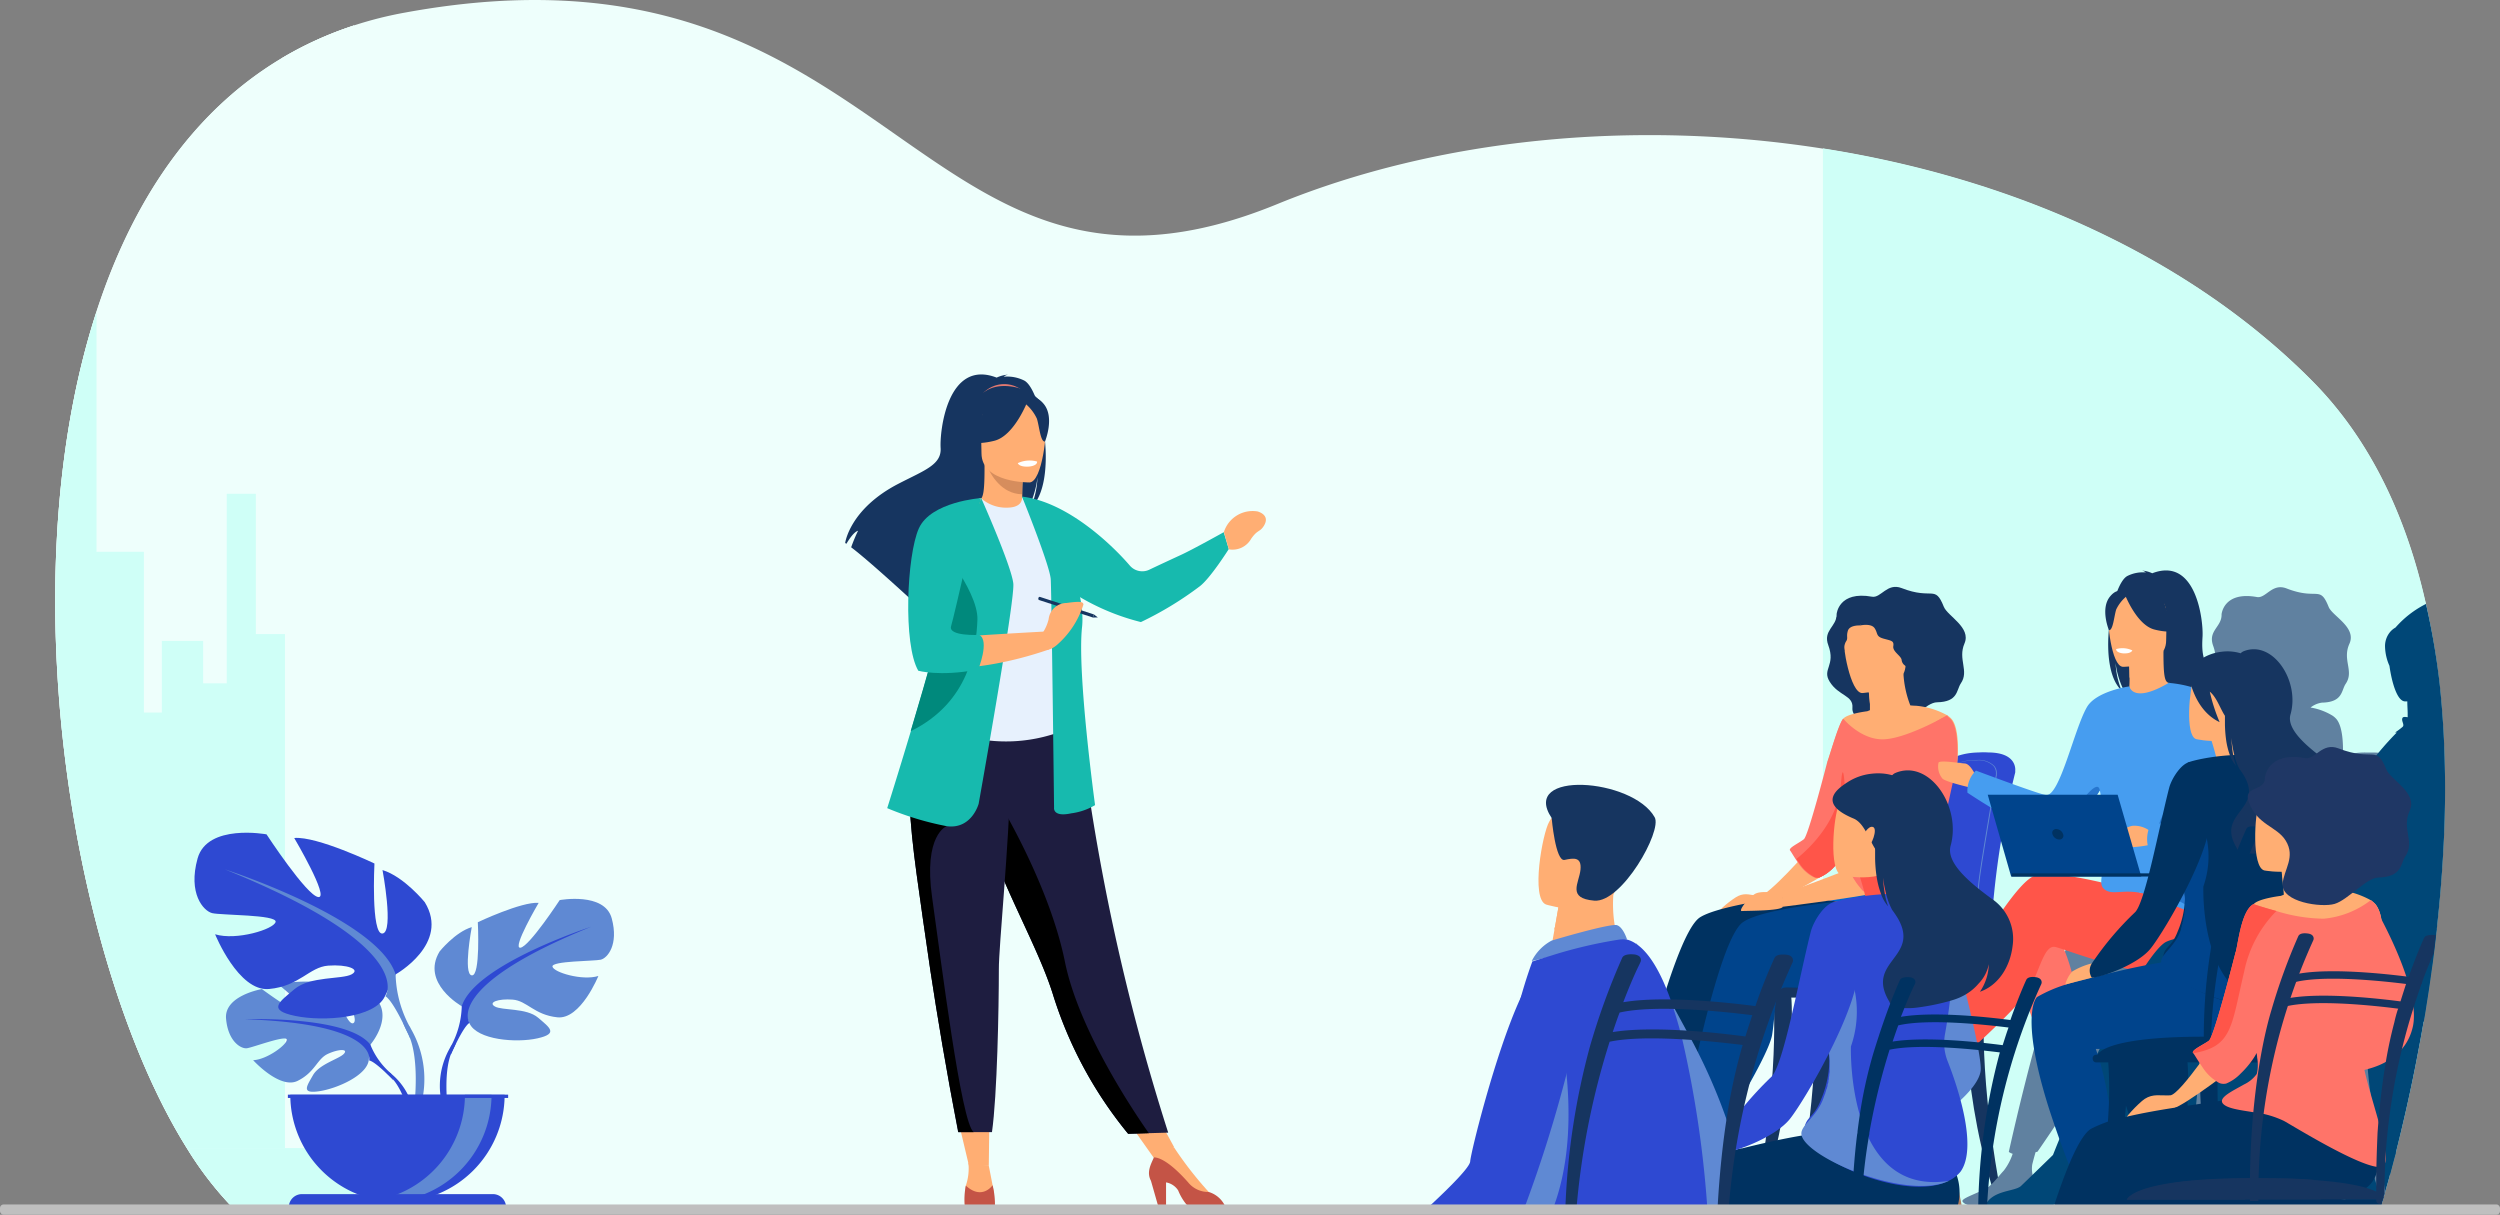 <svg xmlns="http://www.w3.org/2000/svg" width="362.74" height="176.26" viewBox="0 0 362.74 176.26"><rect x="0" y="0" width="362.74" height="176.26" fill="#808080" stroke="none"/><defs><style>.cls-1{fill:#eefffc;}.cls-2{fill:#cffff7;}.cls-3{fill:#004777;}.cls-4{fill:#2e49d2;}.cls-5{fill:#5f89d3;}.cls-6{fill:#6aa9e4;}.cls-7{fill:#163560;}.cls-8{fill:#ad7a5d;}.cls-9{fill:#ffae73;}.cls-10{fill:#ff7469;}.cls-11{fill:#003261;}.cls-12{fill:#00448c;}.cls-13{fill:#ff5549;}.cls-14{fill:#06c;}.cls-15{fill:#6081a0;}.cls-16{fill:#469df0;}.cls-17{fill:#fff;}.cls-18{fill:#2776ce;}.cls-19{fill:#1f3765;}.cls-20{fill:#e37970;}.cls-21{fill:#d68d5d;}.cls-22{fill:#1e1d40;}.cls-23{fill:#e7f1fd;}.cls-24{fill:#17baae;}.cls-25{fill:#c45446;}.cls-26{fill:#00897c;}.cls-27{fill:#bfbfbf;}</style></defs><g id="Capa_2" data-name="Capa 2"><g id="Capa_1-2" data-name="Capa 1"><path class="cls-1" d="M27.1,166.58a51,51,0,0,0,6.49,8.47,1.49,1.49,0,0,0,.14.12l0,0H345.4s.05-.13.13-.4a.21.21,0,0,1,0-.1c0-.17.1-.37.17-.62s.08-.26.13-.39v0a4.31,4.31,0,0,1,.14-.5v0a237.11,237.11,0,0,0,7.13-34.88c.05-.35.1-.71.13-1.06,0-.05,0-.08,0-.14h0c.07-.51.12-1,.17-1.52,3.06-26.62,1.86-60.39-18-80.36-18.18-18.26-44-29.41-71-33.65-27.2-4.26-55.7-1.5-79.07,8.06C132.67,51.2,130.15-11.25,58.8,1.82a55.74,55.74,0,0,0-7.41,1.86A53.06,53.06,0,0,0,40.86,8.46C-5.21,35.94,4,129.61,27.1,166.58Z"/><path class="cls-2" d="M264.5,21.53V175.2h80.9s.12-.35.32-1c.1-.33.22-.75.37-1.26l.1-.37c.15-.54.32-1.12.5-1.8a1.5,1.5,0,0,0,.07-.27c.25-.9.52-2,.83-3.09,1-4,2.25-9.25,3.39-15.42.24-1.21.46-2.48.68-3.75.13-.76.27-1.53.38-2.31.29-1.76.56-3.6.81-5.46.17-1.11.3-2.24.44-3.39.1-.77.18-1.56.27-2.35.18-1.66.35-3.35.5-5.06.19-2.17.34-4.38.46-6.61a158.1,158.1,0,0,0,0-17.14c-.14-2.29-.32-4.58-.57-6.85A106,106,0,0,0,352,87.63a3,3,0,0,0-.09-.41c-2.76-12.12-7.87-23.37-16.46-32C317.3,36.92,291.53,25.77,264.5,21.53Z"/><path class="cls-3" d="M305.66,134.72V175.2H345.4s.12-.35.32-1c.1-.33.22-.75.37-1.26l.1-.37c.15-.54.32-1.12.5-1.8a1.5,1.5,0,0,0,.07-.27c.25-.9.52-2,.83-3.09,1-4,2.25-9.25,3.39-15.42.24-1.21.46-2.48.68-3.75.13-.76.27-1.53.38-2.31.29-1.76.56-3.6.81-5.46.17-1.11.3-2.24.44-3.39.1-.77.18-1.56.27-2.35Z"/><path class="cls-4" d="M279.25,134.78a114.59,114.59,0,0,1,1.37-14.33c1-5.6,1.86-8.82,1.87-8.85.13-.49,2-2.49,6.15-2.42s3.76,2.67,3.76,2.67h0a1.29,1.29,0,0,1,0,.23,123.92,123.92,0,0,0-3.69,31.36c0,.25,0,.68,0,1,0,0-9.62.24-9.62,0C278.74,142.86,278.9,138.6,279.25,134.78Z"/><path class="cls-4" d="M278,143.35c0,.25.13.45.29.45h0c.16,0,.28-.2.29-.45h8.24c0,.25.13.45.29.45h0c.16,0,.29-.21.29-.46a120.8,120.8,0,0,1,.68-13.89,108.54,108.54,0,0,1,3.15-17.37.75.75,0,0,0,0-.23s.4-2.61-3.75-2.67-6,1.93-6.15,2.42c0,0-.51,1.85-1.18,5.12-.22,1.09-.45,2.34-.7,3.73a116.53,116.53,0,0,0-1.37,14.33C277.83,138.6,277.7,141.82,278,143.35Z"/><path class="cls-4" d="M278,143.35c0,.25.13.45.29.45h0c.16,0,.28-.2.29-.45h8.24c0,.25.13.45.29.45h0c.16,0,.29-.21.29-.46a120.8,120.8,0,0,1,.68-13.89c-1.36-6.57-6.63-11.6-7.9-12.73-.22,1.09-.45,2.34-.7,3.73a116.53,116.53,0,0,0-1.37,14.33C277.83,138.6,277.7,141.82,278,143.35Z"/><path class="cls-5" d="M286.35,143.26s0,0-.05,0h0v0c0-.33-.69-.39-1.79-.39h-1.8a22.27,22.27,0,0,1-3.8-.27c-.89-.15-.29-6.87.34-13.16.1-1.07.19-1.92.23-2.41.4-5.32,2.77-14.85,2.8-14.92.1-.4,1.52-1.89,4.61-1.84a3.2,3.2,0,0,1,2.46.85,1.62,1.62,0,0,1,.38,1.19,1,1,0,0,1,0,.18s-2.15,12.34-2.5,15.28c-.58,4.94-.81,15.33-.81,15.48v.07Zm-4-31.19c0,.09-2.39,9.56-2.8,14.9,0,.5-.12,1.35-.23,2.42-.42,4.19-1.29,12.91-.42,13.06a22.22,22.22,0,0,0,3.79.27h1.8c1,0,1.58.05,1.8.28,0-1.51.26-10.64.81-15.28.36-3,2.49-15.26,2.5-15.29a.88.88,0,0,0,0-.17,1.55,1.55,0,0,0-.36-1.12,3.09,3.09,0,0,0-2.39-.81h-.14C283.81,110.3,282.46,111.7,282.37,112.07Z"/><path class="cls-6" d="M288.07,143.8H255.74s.76-3,19.48-2.56C288.46,141.56,288.07,143.8,288.07,143.8Z"/><path class="cls-7" d="M290.7,175.18c-3.75-18.72-2.79-30.2-2.78-30.34,0-.29-.53-.55-.82-.56s-1.59-.09-1.74.16-.95,14.47,4.64,30.74Z"/><path class="cls-7" d="M260.52,175.18c3.75-18.72,2.78-30.2,2.78-30.34,0-.29.53-.55.82-.56s1.58-.09,1.73.16.95,14.47-4.63,30.74Z"/><path class="cls-7" d="M254.54,175.18c3.75-18.72,2.78-30.2,2.78-30.34,0-.29.53-.55.82-.56s1.58-.09,1.73.16.95,14.47-4.63,30.74Z"/><path class="cls-8" d="M284.68,175.18c-3.75-18.72-2.79-30.2-2.78-30.34,0-.29-.53-.55-.82-.56s-1.59-.09-1.74.16-.95,14.47,4.64,30.74Z"/><rect class="cls-7" x="255.06" y="143.02" width="33.65" height="1.74" rx="0.06" transform="translate(543.77 287.77) rotate(-180)"/><path class="cls-9" d="M262.39,123.36s-5.91,6.75-7.12,6.64-2-.5-3.06,0c-.78.36-3.22,2.32-2.56,2.19s1.84-.28,2.15-.31,1.13,0,1.6-.13c.29-.05,1.37-.08,1.72-.09,1.56-.06,8.92-4.35,8.92-4.35Z"/><path class="cls-7" d="M266.49,89.09s.27-3.39,5.14-2.51c1.29.23,2.18-2.07,4.29-1.25,4.54,1.77,4.81-.56,6.12,2.71.55,1.36,4,3,3,5.32s.72,4-.54,5.81c-.65,1-.38,2.67-3.45,2.73-1.52,0-3.9,2.86-5.61,3.37s-6.86-.23-6.66-2.57c.15-1.84-2-1.69-3.3-3.79-1.15-1.84.9-2.31-.2-5.29C264.46,91.44,266.55,90.91,266.49,89.09Z"/><path class="cls-9" d="M239.69,172.48c.1,1.13-1.48,1.41-3.31,1.5s-1.27.46-3.78.92-3.51-.23-3.69-.57,1-.77,2.25-1.3l.47-.21c1.39-.61,2.18-1.86,3.27-3s2-4.62,2-4.62l3.4-.73s-.95,3.17-1.28,4.53a4.2,4.2,0,0,0,.34,2.36A4.57,4.57,0,0,1,239.69,172.48Z"/><path class="cls-10" d="M236.38,174c-1.82.09-1.27.46-3.78.92s-3.51-.23-3.69-.57,1-.77,2.25-1.3l0,0a7.07,7.07,0,0,0,3.79,0c1.66-.45,3.26-1.44,4.4-1.76a4.57,4.57,0,0,1,.32,1.15C239.79,173.61,238.21,173.89,236.38,174Z"/><path class="cls-11" d="M272.68,128.56s-21.71,1.84-26,4.53-11.09,34-11.09,34a2.74,2.74,0,0,0,1.36.44,11.59,11.59,0,0,0,2.8-.42s9.82-14,10.51-17.54.53-6.68,2.1-6.76,21.2,2.38,24.17-2.85a12.06,12.06,0,0,0,.52-10.41Z"/><path class="cls-9" d="M247.47,172.6c.11,1.14-1.47,1.41-3.3,1.51s-1.28.46-3.78.91-3.51-.23-3.69-.57,1-.77,2.24-1.3l.47-.2c1.4-.61,2.18-1.87,3.27-3s2-4.62,2-4.62l3.41-.73s-1,3.17-1.29,4.53a4.11,4.11,0,0,0,.35,2.36A4.2,4.2,0,0,1,247.47,172.6Z"/><path class="cls-10" d="M244.17,174.11c-1.83.09-1.28.46-3.78.91s-3.51-.23-3.69-.57,1-.77,2.24-1.3l0,0a7.15,7.15,0,0,0,3.8.05c1.65-.45,3.26-1.44,4.4-1.76a4.2,4.2,0,0,1,.31,1.14C247.58,173.74,246,174,244.17,174.11Z"/><path class="cls-12" d="M277.15,130s-20.1.95-24.25,3.8-9.76,34.41-9.76,34.41a2.79,2.79,0,0,0,1.38.38,11.48,11.48,0,0,0,2.79-.53s9.26-14.38,9.82-17.93.26-6.69,1.83-6.84,21.28,1.56,24-3.78S277.15,130,277.15,130Z"/><path class="cls-9" d="M283.17,104.32l0,0a2.94,2.94,0,0,0-.56-.49h0A11.43,11.43,0,0,0,278,102.4h0s-.32,0-.82-.05a14.92,14.92,0,0,1-1-4.63l-.29.08L271,99.11s.21,1.55.32,3c0,.32,0,.64,0,.93l-.39.16h0s-2.79.33-3.45,1.05-2,5.44-2.32,6.28l18.82.31S284.53,105.93,283.17,104.32Z"/><path class="cls-10" d="M283.86,138c-2.23.22-9.74-4.32-12.24-5.8l-.13-.07a12,12,0,0,0-3.9-1.13c-1.78-.29-3.44-.49-4-1.12s1.23-1.6,2.72-2.47a4.16,4.16,0,0,0,1.62-1.33,5.05,5.05,0,0,0,0-2.11h0c0-.18,0-.37-.07-.57a5.67,5.67,0,0,1-.45.77,10.86,10.86,0,0,1-1.59,1.87,5.47,5.47,0,0,1-1.85,1.28,1.51,1.51,0,0,1-.89-.08,5.76,5.76,0,0,1-2.14-2c-.14-.19-.27-.39-.39-.57-.41-.62-.7-1.14-.81-1.26-.33-.37,1.34-1.1,2-1.65s3.39-11.21,3.39-11.21c.33-.84,1.65-5.57,2.31-6.28,0,0,2.58,3.15,5.93,3s9-3.39,9.1-3.44h0l.59.52c1.36,1.61.88,6.53.88,6.53s-2.6,11.48-2.6,12.63c0,2.13,1.76,7,2.59,10.53C284.58,136.23,284.74,137.91,283.86,138Z"/><path class="cls-9" d="M271,99.11s.21,1.55.32,3c2.76-.26,4.06-2.89,4.57-4.33Z"/><path class="cls-9" d="M270.19,100.56s6.57-.33,6.3-4.42.4-6.88-3.8-6.84-4.92,1.65-5.16,3S268.48,100.54,270.19,100.56Z"/><path class="cls-7" d="M269.92,90.75s1.57-.36,2.08.4.15,1.19,1.29,1.51,1.54.3,1.42,1.1,1.15,1.4,1.21,2a1.12,1.12,0,0,0,1.08,1c.51,0,.28-8.27-1.67-8.64a6.59,6.59,0,0,0-4.4.53A5.45,5.45,0,0,0,269.92,90.75Z"/><path class="cls-7" d="M269.92,90.75s-1.53-.1-1.8.77.09,1.07-.3,1.6a2.09,2.09,0,0,0-.17,1.46s-3-5.56.17-5.93S270.92,88.94,269.92,90.75Z"/><path class="cls-13" d="M268,123h0c0-.3-.05-.62-.08-1a16.63,16.63,0,0,1-2,4,5.47,5.47,0,0,1-1.85,1.28,1.51,1.51,0,0,1-.89-.08,5.76,5.76,0,0,1-2.14-2c-.14-.19-.27-.39-.39-.57,2.09-1.68,6-5.51,6.45-10.75.56-7.16.93,9.12.93,9.12Z"/><path class="cls-13" d="M263.15,127.23a9.33,9.33,0,0,1,4.33-3.07,8.83,8.83,0,0,1-3.44,3.15A1.51,1.51,0,0,1,263.15,127.23Z"/><path class="cls-14" d="M280.51,113.45S284,134,271.62,132.19l-.13-.07a12,12,0,0,0-3.9-1.13c-1.78-.29-3.44-.49-4-1.12s1.23-1.6,2.72-2.47c.75-.44,2.57-.62,2.78-1.07s1.51-2,1.41-3l.57-.88A58.41,58.41,0,0,0,280.51,113.45Z"/><path class="cls-9" d="M277,109.12s3-2.59,4.41.62-3.69,17.73-6.82,19.25c-1.72.83-15.94,2.58-15.94,2.58l-.1-1.82s9.81-3.54,10.44-4S275.78,109.09,277,109.12Z"/><path class="cls-9" d="M258.56,129.75s-2.93-.71-4,0-2.39,2.49-1.81,2.44,5.68,0,5.93-.62A3.75,3.75,0,0,0,258.56,129.75Z"/><path class="cls-10" d="M282.57,103.79s-1.23,18.64-4.07,23.06-8.16,2.46-8.16,2.46-2.13-2.23-1.77-3.35C268.57,126,273.18,108.12,282.57,103.79Z"/><path class="cls-15" d="M284.75,174.33c.19.34,1.19,1,3.69.57s2-.83,3.79-.92l.86-.06c-.4.21-.63.39-.55.53.18.34,1.18,1,3.69.57s1.95-.82,3.78-.91,3.41-.37,3.3-1.51a4.2,4.2,0,0,0-.31-1.14,4.2,4.2,0,0,1-.35-2.36c.07-.27.15-.6.25-1l.25-.08s9.26-14.38,9.82-17.93c.13-.88.22-1.74.29-2.54a132.92,132.92,0,0,1-2.88,27.59h.7c5.15-15,4.91-28.23,4.69-30.43h3.38a.28.28,0,0,0,0,.09c0,.14,1,11.62-2.78,30.34h.7c5.16-15,4.91-28.23,4.69-30.43h13.38c-.22,2.2-.47,15.41,4.69,30.43h.7c-3.75-18.72-2.79-30.2-2.78-30.34s0-.06,0-.09h3.42c-.22,2.17-.46,15,4.47,29.77.11-.38.27-.91.46-1.58l0-.05c-3.23-17.36-2.34-27.91-2.34-28a.28.28,0,0,0,0-.09h.14a.64.64,0,0,0,.58-.35h.06a1.15,1.15,0,0,0,0-.19.41.41,0,0,0,0-.11v-.42a.48.48,0,0,0,0-.18v-.06a123.92,123.92,0,0,1,3.69-31.36.75.75,0,0,0,0-.23s.39-2.61-3.76-2.67c-.26,0-.51,0-.74,0h-.33a10,10,0,0,0-3.45.5c.05-1.56,0-4.25-.95-5.36l0,0a2.94,2.94,0,0,0-.56-.49h0a8.9,8.9,0,0,0-3.19-1.18,3.42,3.42,0,0,1,1.65-.71c3.07-.06,2.8-1.77,3.45-2.73,1.26-1.85-.53-3.44.54-5.81s-2.43-4-3-5.32c-1.31-3.27-1.58-.94-6.12-2.71-2.11-.82-3,1.48-4.29,1.25-4.87-.88-5.14,2.51-5.14,2.51.06,1.82-2,2.35-1.23,4.53,1.1,3-1,3.45.2,5.29,1.31,2.1,3.45,2,3.3,3.79a1.41,1.41,0,0,0,.22.9,3.29,3.29,0,0,0-1.43.66h0c-.67.71-2,5.44-2.32,6.28,0,0-2.7,10.66-3.39,11.21s-2.36,1.28-2,1.65c.11.12.4.64.81,1.26l.26.38a43.87,43.87,0,0,1-4.52,4.4,3.35,3.35,0,0,0-1.82.31l-.17.12a3.23,3.23,0,0,0-2.16.13,12.73,12.73,0,0,0-2.53,1.94,11.69,11.69,0,0,0-3,1.15c-4.26,2.69-11.09,34-11.09,34a2.08,2.08,0,0,0,.56.27,8.17,8.17,0,0,1-1.28,2.43c-1.09,1.17-1.87,2.42-3.27,3L287,173C285.76,173.56,284.59,174,284.75,174.33Zm10.47-3a4.11,4.11,0,0,1-.35-2.36c.11-.46.29-1.12.48-1.79l.28-.07s2.47-3.54,5-7.5c-1,4.94-1.67,8.6-1.67,8.6a2.09,2.09,0,0,0,.44.2,5.62,5.62,0,0,1-.9,1.51c-1,1.09-1.77,2.26-3,2.91a1,1,0,0,0,0-.35A5,5,0,0,0,295.22,171.33Zm22.44-42.77c1.28-.7,2.22-1.25,2.22-1.25l.08,0h0l.07,0h0l.07,0h0a.2.2,0,0,0,.08,0h0l.09-.05h0l.09,0h0a.41.41,0,0,0,.11-.07h0a5.81,5.81,0,0,0,.62-.46h0l.11-.09,0,0,.1-.08,0,0,.08-.07.05-.05.07-.06,0,0,0,0,.16-.16.08-.07.14-.15.08-.09a1.14,1.14,0,0,0,.11-.11l.11-.12.1-.12.07-.08.15-.17.05-.07.15-.19,0-.05.16-.21,0,0,.16-.23a6.82,6.82,0,0,0,.44-.77c0,.2.05.39.07.57h0a5.05,5.05,0,0,1,0,2.11.8.8,0,0,1-.13.21C322.22,126.87,319.7,127.81,317.66,128.56Z"/><path class="cls-9" d="M307.28,163.7a1,1,0,0,1,.17,1h0a6.37,6.37,0,0,1-2,2.2c-.12.1-.23.18-.32.27l-.07.06-.06.05c-.88.81-.55,1-2.13,2.65-1.81,1.88-3.05,1.91-3.4,1.74s.3-1.14,1-2.26l.1-.17c.09-.14.17-.3.26-.45.79-1.34.59-2,.4-4-.15-1.63-2.53-9.11-2.53-9.11l3.46-.59s1,6,2.19,6.87c.61.49,1.3.49,1.89.85l.12.08A4.35,4.35,0,0,1,307.28,163.7Z"/><path class="cls-10" d="M307.28,163.7a1,1,0,0,1,.17,1h0a7.56,7.56,0,0,1-2,2.19c-.12.1-.23.19-.32.28l-.07.06-.06.05c-.88.81-.55,1-2.13,2.65-1.81,1.88-3.05,1.91-3.4,1.74s.3-1.14,1-2.26a7.74,7.74,0,0,0,3.22-2.37c1.08-1.39,1.81-3.17,2.55-4.21l.12.08A4.35,4.35,0,0,1,307.28,163.7Z"/><path class="cls-9" d="M279.38,161.54c-.22,1.07-1.74.89-3.44.48s-1.29.07-3.72-.19-3.15-1.17-3.22-1.53,1.13-.44,2.41-.58l.49-.06c1.44-.18,2.5-1.12,3.82-1.89s3.11-3.69,3.11-3.69l3.32.27s-1.75,2.64-2.42,3.79a4,4,0,0,0-.33,2.27A4.28,4.28,0,0,1,279.38,161.54Z"/><path class="cls-10" d="M275.94,162c-1.7-.42-1.29.07-3.72-.19s-3.15-1.17-3.22-1.53,1.13-.44,2.41-.58v0a6.83,6.83,0,0,0,3.47,1.08c1.64,0,3.38-.43,4.51-.41a4.28,4.28,0,0,1,0,1.13C279.16,162.61,277.64,162.43,275.94,162Z"/><path class="cls-9" d="M286.77,112.78s-.8-1.94-1.67-2-3.63-.52-3.83-.12a2.73,2.73,0,0,0,.59,2.33c.59.51,4.27,1.34,4.27,1.34Z"/><path class="cls-10" d="M292.1,140.31l7.16,19.26a6.7,6.7,0,0,0,2.15-.2,9.33,9.33,0,0,0,2.08-1s-1.78-18.49-5-22.34S292.1,140.31,292.1,140.31Z"/><path class="cls-13" d="M320.4,132.52s-20.56-7-25.14-5.47-18.36,28.87-18.36,28.87a2.68,2.68,0,0,0,1.16.73,10.79,10.79,0,0,0,2.7.28s12.43-10.65,13.9-13.76,2.07-6.06,3.55-5.77,19.08,7.25,23.08,3.11a11.54,11.54,0,0,0,2.95-9.52Z"/><path class="cls-7" d="M307.84,100.19a11.68,11.68,0,0,1-.88-4,12.44,12.44,0,0,0,1.44,4.45c4.27,2.81,12.47,12.18,12.31,14,0,0,2.88-4.9,2.93-4.93s5.33-6.77-1-10.65c-3.21-2-3.19-4.5-3.06-6.7s-.87-11.66-7.3-9.18a4.14,4.14,0,0,0-1.49-.39,1.23,1.23,0,0,1,.57.27,5,5,0,0,0-2.7.52C306.32,84.85,304.22,96.85,307.84,100.19Z"/><path class="cls-9" d="M308.65,100.75a6,6,0,0,0,3.64.66,4.71,4.71,0,0,0,2.42-2.32c-.63-.12-.81-1-.8-4.67l-.28,0-4.75,1s.11,1.49.11,2.9C309,99.5,308.92,100.62,308.65,100.75Z"/><path class="cls-9" d="M308.88,95.42s.11,1.49.11,2.9c2.66-.08,4.07-2.5,4.64-3.85Z"/><path class="cls-9" d="M308,96.75s6.29.1,6.3-3.82.82-6.54-3.2-6.77-4.8,1.26-5.12,2.57S306.36,96.62,308,96.75Z"/><path class="cls-7" d="M308.23,86.06s1.72,4.6,4.36,5.28,3.79,0,3.79,0a7.47,7.47,0,0,1-2.45-4.42S309.52,83.88,308.23,86.06Z"/><path class="cls-7" d="M308.65,86.44a5.57,5.57,0,0,0-1.6,2c-.31,1-.45,3.05-1.05,3,0,0-1.3-3.12.16-4.89S308.65,86.44,308.65,86.44Z"/><path class="cls-16" d="M286.7,111.81s9.27,3.48,10.19,3.55c2,.14,4.05-9.54,5.92-12.77,1.36-2.33,6.15-3,6.15-3s.47,2.6,5.75-.53c.18-.11,2.26,3,4.26,6.75,2.2,4.18,4.31,9.23,3.69,11.83-1.19,5,3.55,12.23,2.56,15-.34.94-1.38,1.19-2.77,1-2.66-.31-6.61-2.09-9.46-3.33-4.33-1.88-6.31-.11-7.69-1.31s1.28-3.58-.62-14.33v0c-1.49,2.4-4.24,6.49-6,6.9-.87.21-2.72-.51-4.76-1.55a95.68,95.68,0,0,1-8.45-5A4.09,4.09,0,0,1,286.7,111.81Z"/><path class="cls-17" d="M309.39,94.37s-.12.5-1.35.43c0,0-1-.07-1-.62A3.33,3.33,0,0,1,309.39,94.37Z"/><path class="cls-18" d="M325.22,132.63c-.34.94-1.38,1.19-2.77,1-1.84-.8-9.79-3.88-9.7-6,.13-3.09,1.53-3.19.54-7-.79-3.06,6.55-8.75,7.72-10,2.21,4.18,2.27,4.38,1.65,7C321.47,122.63,326.21,129.9,325.22,132.63Z"/><path class="cls-18" d="M304.67,114.7c-1.49,2.4-4.24,6.49-6,6.9-.87.21-2.72-.51-4.76-1.55a12.15,12.15,0,0,0,4.35.24c1.53-.15,2-2,4.39-4.83C304.21,113.64,304.59,114.09,304.67,114.7Z"/><path class="cls-9" d="M312,120.61a3.77,3.77,0,0,0-2.59-.79c-1.25.25-1.87,1.11-1.82,1.51a2.26,2.26,0,0,0,1.68,1.6,18,18,0,0,0,3.69-.59Z"/><path class="cls-16" d="M314.71,99.09s5.12.32,6.9,2.79c2.49,3.49,6.83,17.71,5.65,21l-15.6-.07a4.67,4.67,0,0,1,.15-2.62c.53-.86,9.07-2.24,9.47-2.63s-4.93-7.69-4.93-8.88S314.71,99.09,314.71,99.09Z"/><polygon class="cls-12" points="310.69 127.18 291.81 127.18 288.41 115.31 307.26 115.31 310.69 127.18"/><rect class="cls-11" x="291.88" y="126.72" width="24.68" height="0.46"/><path class="cls-11" d="M297.81,121.05a.55.55,0,0,1,.54-.76,1.08,1.08,0,0,1,1,.76.55.55,0,0,1-.54.76A1.08,1.08,0,0,1,297.81,121.05Z"/><path class="cls-3" d="M287.91,175.2h9.42a9.31,9.31,0,0,1,2.15-1v1h11.09a7.93,7.93,0,0,1,1-.55c.32-.15.69-.3,1.13-.46v1h3.33l.34-1.12.13-.44a9.46,9.46,0,0,0,.3-2.24,2.2,2.2,0,0,0-.3-1.23,7,7,0,0,1-.94-2.55,148,148,0,0,0,1.19-17.8,18.68,18.68,0,0,0,1.64-3.95,22.62,22.62,0,0,1,2.82-.05c.44,0,.91.05,1.38.1.24,0,.79.07,1.58.1-1.83.62-2,1.21-2,1.21H322a.53.53,0,0,0-.37.16.44.44,0,0,0-.15.35.51.51,0,0,0,.52.49h1.85c0,.1.88,8.64-2.08,22.8v0c-.21,1-.42,2-.68,3-.05.23-.11.48-.16.72v0h.74a.09.09,0,0,1,0,0,1,1,0,0,1,.07-.15l.22-.57c.42-1.05.81-2.07,1.14-3.08v0c3.9-11.37,3.74-20.85,3.52-22.75h6.44c0,.1.87,8.62-2,22.75-.22,1-.44,2-.69,3.1-.05.23-.12.48-.17.72a.06.06,0,0,0,0,0h.74s0,0,0,0c.1-.24.2-.49.28-.72.43-1,.8-2.06,1.15-3.06,3.9-11.39,3.73-20.88,3.51-22.79h7.57a55.93,55.93,0,0,0,1.6,16.13c.3,1.32.67,2.7,1.09,4.12.2.67.42,1.34.64,2,.25-.9.52-2,.83-3.09q-.54-3-.84-5.63c-.36-2.8-.53-5.2-.61-7.17v0a44.2,44.2,0,0,1,.07-6.32h5.45c.13-.76.27-1.53.38-2.31.29-1.76.56-3.6.81-5.46.12-.73.2-1.47.3-2.22.05-.39.09-.78.14-1.17s.12-1,.17-1.53c0-.26.06-.55.1-.82.18-1.66.35-3.35.5-5.06.19-2.17.34-4.38.46-6.61a158.1,158.1,0,0,0,0-17.14c-.14-2.29-.32-4.58-.57-6.85A106,106,0,0,0,352,87.63a14.57,14.57,0,0,0-4.43,3.43,2.71,2.71,0,0,0-.84.72,3.19,3.19,0,0,0-.67,2.07,7.24,7.24,0,0,0,.64,2.76c.32,2.29,1.09,5.11,2.24,5.16h.35c0,.7.07,1.49.05,2a1.73,1.73,0,0,1,0,.3c-.4-.07-.67-.07-.75.1-.22.44.37,1,0,1.31s-.71.56-1.08.81h.25c-2,2-7,7.59-7.08,11.47,0,.1.07,1.26.08,2.47-.84,1.7-2.79,5.47-3.54,5.72-.49.15-.37,1.13,0,2.14a58.46,58.46,0,0,1-5.21,3.5l-1.43.43-.8.24a18.6,18.6,0,0,1-2.94-.19c-1-.18-2.72-.42-3.38,0a2.54,2.54,0,0,0-.84,1.95,1.32,1.32,0,0,0,.13.66.65.65,0,0,0,.46.39l-.09.12c-4.5.38-8.07.92-9.06,1.61-1.82,1.28-5,6.59-8.39,13.34-2.68,5.35-5.47,11.59-7.79,17.44,0,0-3.7,3.6-4.63,4.49S288.87,172.6,287.91,175.2Zm48.26-40.77-5.91.29,1.82-.5c1.06,0,2.42-.07,3.88-.16A.85.85,0,0,0,336.17,134.43ZM302.34,167.6c.07-.07,1.43-1.36,3.32-3.38,1.19-1.26,2.59-2.79,4-4.47l1.43,7.87-4.63,4.49a2,2,0,0,1-.82.4c-.64.2-1.47.36-2.26.64.17-.77.39-2.27-.11-3a7.15,7.15,0,0,1-1-2.55Z"/><path class="cls-11" d="M303.51,175.13l3.39,0c-.12-.51-.22-1-.31-1.46s-.14-.75-.19-1l-.06-.36-1.95,1.93Z"/><path class="cls-11" d="M314.33,175.18l3.39,0c-.06-.26-.12-.52-.17-.77-.24-1.12-.39-2.05-.39-2.05l-2.42,2.4Z"/><path class="cls-11" d="M330.24,151.49a12.36,12.36,0,0,1-1.65.24h0c-2.81.29-8.07.5-13.13.53-1.8,0-3.57,0-5.2,0h0c-1.41,0-2.72-.08-3.84-.16a23,23,0,0,1-2.92-.34,1.59,1.59,0,0,1-.89-.36c-.8-1.17-2.79-3.5-2.53-5.27a1.86,1.86,0,0,1,.47-1s1.38-.52,3.54-1.24h0c4.29-1.43,11.67-3.68,17.58-4.39h0c3.49-.42,6.46-.3,8,.83C335,144.34,333.69,150.67,330.24,151.49Z"/><path class="cls-11" d="M306.37,151.87h0l0,.18,0,.17c.05.3.11.61.18.94,0,.16.06.33.1.5s.07.32.1.49c.37,1.69.9,3.67,1.63,6h0c1,3.11,2.33,6.85,4.17,11.32.26.64.53,1.29.81,2s.49,1.15.75,1.74h2.23a3.44,3.44,0,0,0,1.15-.76,2.68,2.68,0,0,0,.49-.69c.28-.61.37-4.24,0-8.74-.15-1.62-.36-3.37-.65-5.12a49.65,49.65,0,0,0-1.26-5.67l-.15-.51c-.05-.16-.1-.33-.16-.49-.1-.32-.21-.64-.32-1,0,0,0-.1,0-.15h0c-.18-.51-.38-1-.59-1.48h0a11.44,11.44,0,0,0-3.88-5.2,5.24,5.24,0,0,0-3.87-.73l-.1,0S305.37,145.66,306.37,151.87Z"/><path class="cls-7" d="M326.85,108.82l.65.14c.95.23,2.65.74,3.26,1.65.87,1.29,5.38,18.58,5.13,21.09s-5.42,6.32-7.17,6.61l-1.87-29.49Z"/><path class="cls-9" d="M321.68,111.55s0,2.63,2.27,2.08c1.48-.36,4.37-2.82,3.83-4a16.17,16.17,0,0,1-2.65-5.52l-.26.12-4.35,2.14s.49,1.42.86,2.79C321.68,110.25,321.91,111.35,321.68,111.55Z"/><path class="cls-9" d="M318.65,107.24s6.53,1.51,7.41-2.58,2.31-6.63-1.83-7.77-5.28.25-5.9,1.54S317,106.74,318.65,107.24Z"/><path class="cls-12" d="M331.62,145.52s-4,3.24-3.78,5.5-3.16-.47-3.16-.47l1.57-5.05Z"/><path class="cls-12" d="M297.27,160.75a153.78,153.78,0,0,0,5.46,14.38h2.21a3.52,3.52,0,0,0,1-.58,2.49,2.49,0,0,0,.69-.87v0a10.46,10.46,0,0,0,.24-2.82A69.35,69.35,0,0,0,306,160c-.29-1.74-.64-3.49-1.09-5.16l-.2-.71c-.1-.33-.2-.67-.31-1a0,0,0,0,0,0,0c-.1-.31-.2-.62-.31-.93l1.48,0h.92c1.24,0,2.53,0,3.81,0h0c1.74,0,3.49-.05,5.14-.11s3-.11,4.32-.19l1-.07a23.87,23.87,0,0,0,3.33-.39,3.24,3.24,0,0,0,1.12-.5,3.47,3.47,0,0,0,.37-.3h0a5.39,5.39,0,0,0,1.49-4.57h0c0-.19,0-.39-.09-.59s0-.22-.07-.34a7.26,7.26,0,0,0-.38-1.14,9.17,9.17,0,0,0-3-3.74,4.51,4.51,0,0,0-1.56-.73l-.29-.08h0l-.14,0a8.92,8.92,0,0,0-1-.16,25.45,25.45,0,0,0-6.54.31h0c-.26,0-.51.07-.77.12-2.35.38-4.82.93-7.16,1.5h0l-2.1.52-.47.12-2.34.59c-.51.12-1,.26-1.44.41h0a20.21,20.21,0,0,0-4.16,1.81S292.94,147,297.27,160.75Z"/><path class="cls-11" d="M333.31,144.29a4.16,4.16,0,0,1-1.69,1.23h0c-5.42,2.5-18.35-3.15-17.72-6.88.23-1.32,1.25-1.3,2.06-3.45a13.19,13.19,0,0,0,1.07-4.76,6.79,6.79,0,0,0-.29-1.93,38.93,38.93,0,0,1-1.19-6.75c-.46-4.56.81-9.47,1.9-11.09.16-.23,8.23-2.38,15.16-.09A73.46,73.46,0,0,1,331.49,127a6.27,6.27,0,0,0,.28,3.35C333,133.73,335.47,141.3,333.31,144.29Z"/><path class="cls-12" d="M319.7,128.63a13.2,13.2,0,0,0-.65-10.29,12.92,12.92,0,0,0-3.5,3.41,38.93,38.93,0,0,0,1.19,6.75,6.8,6.8,0,0,1,.29,2v.11a2.17,2.17,0,0,1,0,.26V131l0,.34s0,.08,0,.11a2.34,2.34,0,0,1,0,.26.59.59,0,0,1,0,.13c0,.11,0,.21-.05.32s0,.07,0,.11l-.06.29,0,.14a2.33,2.33,0,0,1-.07.25l0,.12-.09.35a.74.74,0,0,0,0,.14c0,.08,0,.17-.08.25s0,.09,0,.14l-.12.35s0,.08,0,.12l-.1.28s0,.09,0,.13-.09.25-.14.38c-.81,2.15-2.74,3.23-2.74,4.32,0,2.8,13,8.51,18.4,6C319,147.4,319.7,128.71,319.7,128.63Z"/><path class="cls-9" d="M321.33,102.3s.66-1.32,1.27-1.06-.25,2.39-.64,2.37S321.33,102.3,321.33,102.3Z"/><path class="cls-7" d="M319.47,95.57a6.77,6.77,0,0,1,2.85-1,6.56,6.56,0,0,1,2.79.22h0a1.36,1.36,0,0,1,.39-.28c4.22-1.74,8.25,4.25,6.84,9.16-.61,2.12,2.32,4.6,5.09,6.64a6,6,0,0,1,2.54,5.9,6.66,6.66,0,0,1-4.1,5.69,6.49,6.49,0,0,0,1.12-3.47,4.64,4.64,0,0,1-1.28,2.45,6.78,6.78,0,0,1-1.59,1.34,7.65,7.65,0,0,1-1.81.77l-.19,0a25.26,25.26,0,0,1-4.31.84,9.53,9.53,0,0,1-1.37,0,2.51,2.51,0,0,1-1.77-.55.49.49,0,0,1-.13-.24c-3.06-5.09,3.87-5.45,1.12-10.38a12.25,12.25,0,0,0-.73-1.1,8.27,8.27,0,0,1-.76-2.08,18.07,18.07,0,0,1-.41-2.39,20,20,0,0,0,.25,2.4h0a8.9,8.9,0,0,0,.43,1.63,4.93,4.93,0,0,1-.91-1.6,10.81,10.81,0,0,1-.54-2.24,18.58,18.58,0,0,1-.16-2.16c0-.42,0-.84,0-1.26h0c-.67-1-1.21-2.72-2.2-3.5a25.7,25.7,0,0,0,1.43,4.42c-3.8-1.8-4.45-6.71-4.45-6.71h0C317.26,97,318.75,96,319.47,95.57Z"/><path class="cls-11" d="M303.65,153.65a.48.48,0,0,0,.14.35.49.49,0,0,0,.35.15h1.76A55.25,55.25,0,0,1,306,160a107.5,107.5,0,0,1-1.56,14.24c-.05.29-.11.58-.16.87h1.51c.05-.19.11-.38.16-.58.18-.63.35-1.25.5-1.87s.31-1.23.44-1.84a71.07,71.07,0,0,0,1.6-10.69h0a40.3,40.3,0,0,0,.07-6h0l6.27,0h0c0,.11.64,7.23-1.36,19.24q-.14.85-.3,1.74h1.5l.12-.41a73.17,73.17,0,0,0,2.61-14.9,40.85,40.85,0,0,0,0-5.66h1.85a68.07,68.07,0,0,0,2.61,21h1.5c-2-11.79-1.61-19.36-1.5-21h0l12,.06h0a65.29,65.29,0,0,0,2.57,21H338c-2.24-13.08-1.47-20.88-1.46-21h0a.49.49,0,0,0,.49-.5.48.48,0,0,0-.14-.35.51.51,0,0,0-.33-.15,76.35,76.35,0,0,1,7-32.35c.12-.24.1-.76-.66-.83s-1.08.08-1.2.31c0,0-.86,1.81-2,5-2.78-.38-9.55-1.16-13.67-.47a43,43,0,0,1,1.78-4.11c.12-.23.1-.76-.66-.83s-1.08.08-1.2.32a69.72,69.72,0,0,0-3.39,9.18,80.75,80.75,0,0,0-2.8,21c-14.51,0-15.38,2.54-15.41,2.62h-.19A.5.5,0,0,0,303.65,153.65Zm30-.35h-1.42l3.31,0h-1.89Zm5.75-26.94c-.23.68-.48,1.41-.73,2.19-2.61-.35-9.49-1.17-13.73-.51.25-.72.49-1.4.72-2C329.33,125.18,336.39,126,339.36,126.36Zm-3.87,25.92c-1.08-.53-3.27-1.14-7.72-1.48h0c-1.16-.08-2.48-.15-4-.2l-3-.06a78.23,78.23,0,0,1,3.76-21.48c3.86-.79,11,0,13.78.41,0,0,0,.11-.05.16C336.72,134.77,335.49,143.07,335.49,152.28Z"/><path class="cls-9" d="M303.49,139.79a10.34,10.34,0,0,0-2.83,1.18,4.65,4.65,0,0,0-1,1.88l4.27-1.1Z"/><path class="cls-11" d="M303.52,141.87c2.11-.25,6.76-2.08,8.49-4.2,2-2.42,9.9-15.85,8.45-19.91-.51-1.44-1.45-7.28-2.66-7.19s-2.69,2.32-3.06,3.73c-1.48,5.73-3.51,16.84-5,18.11a44.17,44.17,0,0,0-6.21,7.37h0A1.88,1.88,0,0,0,303.52,141.87Z"/><path class="cls-11" d="M195,175.46l.49.1a.69.69,0,0,0,0-.1Z"/><path class="cls-11" d="M164.8,175.46l.23,0,.1,0Z"/><path class="cls-1" d="M8.7,103c2.16,25,9.17,48.83,18.41,63.59a49.52,49.52,0,0,0,6.49,8.47H51.39V3.69C32.2,9.94,20.35,25.63,14,45.25,8.32,62.68,7,83.22,8.7,103Z"/><path class="cls-1" d="M40.87,8.45V175.18H51.39V3.69A51.32,51.32,0,0,0,40.87,8.45Z"/><path class="cls-2" d="M27.11,166.58a49.52,49.52,0,0,0,6.49,8.47l.13.13H51.39v-8.6Z"/><path class="cls-2" d="M8.7,103c2.16,25,9.17,48.83,18.41,63.59H41.35V92H37.12V71.65H32.9v27.5H29.48V93h-6v10.39h-2.6V80.06H14V45.25C8.32,62.68,7,83.22,8.7,103Z"/><path class="cls-5" d="M53.74,151.58s3.79-4.41.24-7.22a10.08,10.08,0,0,0-4.71-1.44s3,5,2,5.53-2.94-5.85-2.94-5.85-5.91-.57-7.81.34c0,0,5.05,4.13,4,4.38S38,143.51,38,143.51s-5.49.94-5.2,4.29,2.19,4.39,3,4.3,5.7-1.95,5.81-1.27-2.83,2.91-4.88,3c0,0,3.88,4.27,6.45,3s2.8-3.19,4.4-3.92,3-.74,2.31,0-3.56,1.48-4.48,3.1-1.74,2.72.92,2.32,7-2.35,7.18-4.58Z"/><path class="cls-4" d="M35.52,147.89s14.93-.58,18.22,3.69a10.79,10.79,0,0,0,3,4.18l.35,1s-2.59-2.73-3.52-2.89C53.55,153.82,55,148.53,35.52,147.89Z"/><path class="cls-4" d="M56.72,155.76a9.34,9.34,0,0,1,3.42,6.6l-.58,0s-1-4.38-2.87-6.09S56.72,155.76,56.72,155.76Z"/><path class="cls-5" d="M67,146s-6-3.37-3.21-7.95c0,0,2.25-2.81,4.66-3.53,0,0-1.29,6.82,0,7s.88-7.71.88-7.71,6.34-3,8.83-2.81c0,0-3.93,6.67-2.65,6.51s5.7-6.91,5.7-6.91,6.51-1.2,7.55,2.65-.64,5.78-1.6,6-7.15.17-7,1,4.34,2.09,6.66,1.36c0,0-2.57,6.35-5.94,6s-4.41-2.41-6.5-2.57-3.62.4-2.57,1,4.58.18,6.26,1.62,3,2.31-.08,3-8.75.24-9.87-2.17Z"/><path class="cls-4" d="M85.77,134.47S68.91,139.93,67,146a12.84,12.84,0,0,1-1.6,5.86v1.21s1.76-4.1,2.73-4.66C68.11,148.44,64.33,143.14,85.77,134.47Z"/><path class="cls-4" d="M65.38,151.89a11.09,11.09,0,0,0-1.12,8.76l.67-.18s-.65-5.3.71-8S65.38,151.89,65.38,151.89Z"/><path class="cls-4" d="M57.4,141.38s7.94-4.45,4.23-10.48c0,0-3-3.7-6.13-4.66,0,0,1.69,9,0,9.21s-1.17-10.16-1.17-10.16-8.36-4-11.64-3.7c0,0,5.18,8.78,3.49,8.57s-7.51-9.1-7.51-9.1-8.58-1.59-10,3.49.84,7.62,2.11,7.94,9.42.21,9.21,1.27-5.71,2.75-8.78,1.8c0,0,3.38,8.36,7.83,7.94s5.82-3.18,8.57-3.39,4.77.53,3.39,1.27-6,.24-8.26,2.13-4,3.05.11,3.9,11.54.32,13-2.86Z"/><path class="cls-5" d="M32.63,126.14s22.23,7.19,24.77,15.24a16.77,16.77,0,0,0,2.12,7.72v1.59s-2.33-5.4-3.6-6.14C55.92,144.55,60.89,137.57,32.63,126.14Z"/><path class="cls-5" d="M59.52,149.1A14.66,14.66,0,0,1,61,160.65l-.88-.24s.86-7-.94-10.49S59.52,149.1,59.52,149.1Z"/><path class="cls-4" d="M57.67,174.39a15.55,15.55,0,0,1-15.55-15.55h31.1A15.55,15.55,0,0,1,57.67,174.39Z"/><path class="cls-5" d="M53.84,174.27a15.39,15.39,0,0,0,1.93.12,15.55,15.55,0,0,0,15.55-15.55H67.46A15.55,15.55,0,0,1,53.84,174.27Z"/><path class="cls-4" d="M41.9,175.18H73.43a1.92,1.92,0,0,0-1.92-1.92H43.82a1.92,1.92,0,0,0-1.92,1.92Z"/><rect class="cls-4" x="41.76" y="158.84" width="31.96" height="0.48" transform="translate(115.49 318.15) rotate(-180)"/><path class="cls-11" d="M252.83,175.2h9a10.78,10.78,0,0,0-3.4-3.78,6.05,6.05,0,0,0-4.49-.84l-.12,0S252.71,171.3,252.83,175.2Z"/><path class="cls-5" d="M276.76,128.8a7.7,7.7,0,0,1,.76.15c1.1.26,3.07.85,3.79,1.9,1,1.49,6.36,21.55,6.08,24.46s-6.26,7.38-8.29,7.73l-2.34-34.24Z"/><path class="cls-13" d="M270.77,132s0,3.06,2.64,2.4c1.73-.43,5.06-3.3,4.43-4.72a18.94,18.94,0,0,1-3.11-6.4l-.3.15-5,2.51s.58,1.64,1,3.22C270.77,130.48,271,131.76,270.77,132Z"/><path class="cls-9" d="M267.22,127s7.6,1.71,8.59-3,2.65-7.72-2.16-9-6.13.32-6.85,1.82S265.27,126.43,267.22,127Z"/><path class="cls-7" d="M273.13,124.14c1.82.61,4.59-3,5.39-5,1-2.54-1.27-7.59-7.1-6.86a7.94,7.94,0,0,0-3.31,1.19c-1.27.83-4.67,3,.82,5.29C271,119.6,271.55,123.6,273.13,124.14Z"/><path class="cls-11" d="M240.58,170.6a24.15,24.15,0,0,1,4.83-2.12l.12,0c.49-.15,1-.32,1.58-.45l2.71-.71a4.72,4.72,0,0,0,.54-.13c.75-.19,1.51-.39,2.3-.57h0l.13,0c2.71-.67,5.59-1.33,8.31-1.8h0c.3-.05.59-.1.87-.13h0a29.22,29.22,0,0,1,7.56-.39,9,9,0,0,1,1.13.17.43.43,0,0,0,.17,0c.12,0,.23,0,.35,0h0a31.36,31.36,0,0,1,3.61-.24c2.28,0,4.14.34,5.29,1.2a10.25,10.25,0,0,1,3.83,5.09,7.53,7.53,0,0,1,.05,4.76H239.73C239.61,171.49,240.58,170.6,240.58,170.6Z"/><path class="cls-4" d="M284.47,170a4.92,4.92,0,0,1-2,1.45h0c-6.28,2.94-21.34-3.55-20.62-7.89.25-1.53,1.44-1.52,2.37-4a15.68,15.68,0,0,0,1.22-5.53,7.56,7.56,0,0,0-.36-2.25,46,46,0,0,1-1.41-7.84c-.56-5.29.88-11,2.14-12.89.18-.26,9.55-2.81,17.61-.19a85.48,85.48,0,0,1-1.2,19.14,7.16,7.16,0,0,0,.34,3.89C284.07,157.69,287,166.47,284.47,170Z"/><path class="cls-5" d="M268.56,151.84a15.34,15.34,0,0,0-.8-12,14.86,14.86,0,0,0-4.05,4,46,46,0,0,0,1.41,7.84,8,8,0,0,1,.36,2.31v.13c0,.1,0,.2,0,.3a.53.53,0,0,1,0,.13,2.83,2.83,0,0,1,0,.41s0,.08,0,.13a2.89,2.89,0,0,1,0,.29.78.78,0,0,1,0,.16l-.06.36,0,.14-.06.33s0,.11,0,.16-.05.2-.07.3a.74.74,0,0,1,0,.14c0,.13-.07.27-.11.4s0,.11,0,.17l-.09.29s0,.1-.05.16-.09.27-.13.41a.78.78,0,0,0-.05.14c0,.11-.08.21-.11.32l-.06.15c-.05.15-.1.3-.16.45-.93,2.5-3.16,3.77-3.16,5,0,3.25,15.13,9.82,21.41,6.88C267.86,173.66,268.56,151.93,268.56,151.84Z"/><path class="cls-9" d="M270.32,121.25s.75-1.54,1.46-1.25-.27,2.79-.73,2.77S270.32,121.25,270.32,121.25Z"/><path class="cls-7" d="M272.07,123.13v0c0,.47,0,1,0,1.43a19.78,19.78,0,0,0,.2,2.5,12.27,12.27,0,0,0,.64,2.59,5.52,5.52,0,0,0,1.06,1.87,10,10,0,0,1-.5-1.9,20.37,20.37,0,0,1-.26-2.26,22.19,22.19,0,0,0,.44,2.26,10.36,10.36,0,0,0,.89,2.4,13.67,13.67,0,0,1,.86,1.28c3.23,5.7-4.83,6.17-1.25,12.06a.7.7,0,0,0,.16.29,3,3,0,0,0,2.06.62,10,10,0,0,0,1.59-.05,32.62,32.62,0,0,0,5-1l.22-.07a8.37,8.37,0,0,0,2.08-.89,0,0,0,0,0,0,0,7.21,7.21,0,0,0,1.83-1.55,5.58,5.58,0,0,0,1.48-2.81,7.49,7.49,0,0,1-1.29,4c2.65-.92,4.37-3.58,4.74-6.64a7,7,0,0,0-3-6.83c-3.23-2.36-6.65-5.22-6-7.69,1.62-5.72-3.09-12.65-8-10.59a1.25,1.25,0,0,0-.45.32h0a6.86,6.86,0,0,0-1.24,2.37v0A29.1,29.1,0,0,0,272.07,123.13Z"/><path class="cls-11" d="M268.77,175.2h1.28c.09-1.56.2-3.09.35-4.59a.18.18,0,0,1,0-.1c.19-1.83.42-3.58.71-5.28,0-.24.08-.47.12-.71,0-.05,0-.1,0-.13h0a96.2,96.2,0,0,1,2.94-12.08c4.47-.94,12.78,0,16,.39a1.67,1.67,0,0,1-.05.18,91.93,91.93,0,0,0-3.09,22.32h1.28a88.17,88.17,0,0,1,7.87-32.41c.13-.27.1-.87-.78-1s-1.26.11-1.39.37c0,0-1,2.11-2.31,5.84h0c-3.23-.42-11.11-1.28-15.89-.46.19-.45.35-.87.5-1.27.63-1.55,1.11-2.63,1.37-3.15.11-.23.18-.35.18-.37a.62.62,0,0,0-.25-.8,1.33,1.33,0,0,0-.52-.16c-.78-.06-1.26.11-1.4.37,0,0-.59,1.25-1.44,3.49-.68,1.78-1.53,4.22-2.44,7.19a66.33,66.33,0,0,0-2,9.17v0c-.1.69-.2,1.41-.29,2.15,0,.12,0,.25-.05.39-.22,1.7-.38,3.48-.52,5.35,0,0,0,.1,0,.16C268.91,171.77,268.82,173.47,268.77,175.2Zm5.84-24.07c.29-.84.55-1.63.82-2.35h0c4.31-1,12.53-.12,16,.31-.29.79-.55,1.64-.85,2.56C287.51,151.25,279.52,150.34,274.61,151.13Z"/><path class="cls-9" d="M249.8,164.9a12,12,0,0,0-3.28,1.39,5.25,5.25,0,0,0-1.11,2.19l5-1.31Z"/><path class="cls-4" d="M249.84,167.31c2.45-.29,7.84-2.45,9.84-4.92,2.29-2.83,11.41-18.46,9.71-23.17-.61-1.68-1.73-8.45-3.14-8.34s-3.11,2.7-3.52,4.34c-1.69,6.67-4,19.59-5.76,21.07a50.89,50.89,0,0,0-7.17,8.6h0A2.18,2.18,0,0,0,249.84,167.31Z"/><path class="cls-11" d="M318.56,175.3c.7,0,1.44,0,2.18,0a.11.11,0,0,1,0,.07c.89,0,1.92.07,3,.09h2.12c1,0,2,0,3-.05s2.14-.08,3.21-.17Z"/><path class="cls-5" d="M237.42,136.83l0,.17h0l.23,1.55h0l.19,1.27.79,5.13.2,1.31.45,2.94.19,1.3,3.7,24.15.15,1h6.32c.12-.32.22-.64.32-1a24.75,24.75,0,0,0,1.31-8.71,17.29,17.29,0,0,0-.8-3.64,82.55,82.55,0,0,0-5.13-11.59l-.73-1.34c-.58-1.09-1.16-2.15-1.71-3.16l-.4-.69s0,0,0-.05c-.12-.21-.22-.39-.34-.58-2.17-3.85-4-6.87-4.57-7.78l0,0s0,0,0,0Z"/><path class="cls-9" d="M235.35,138.12,231,141.36,224.67,140c.08-.58.5-3,.88-5.13,0-.13,0-.25.07-.38.32-1.84.6-3.42.6-3.42l5.9-2.94,2.2-1.1s-.17,2.05-.19,2.34A19,19,0,0,0,235.35,138.12Z"/><path class="cls-5" d="M225.11,136.49c.14-.06,8.59-2.56,9.51-2.25s1.46,2.08,1.46,2.08l-13.83,3.12A6.85,6.85,0,0,1,225.11,136.49Z"/><path class="cls-4" d="M216.92,175.63h30.83c0-.32-.05-.64-.07-1a156.11,156.11,0,0,0-3.63-24c-.12-.45-.24-.89-.35-1.33-.29-1.07-.61-2.12-.93-3.09-.07-.24-.15-.46-.23-.69,0,0,0,0,0-.05-.07-.19-.14-.39-.2-.58-1.32-3.63-2.88-6.42-4.71-7.78l0,0s0,0,0,0l-.11-.07h0a4.27,4.27,0,0,0-1.36-.69,4.35,4.35,0,0,0-1.35,0,66.67,66.67,0,0,0-9.82,2.33c-1.28.39-2.24.69-2.54.8h-.1l0,0s-.87,2.25-1.8,5.65c-.42,1.55-.86,3.33-1.23,5.23a52.25,52.25,0,0,0-1,9.08c0,1.2-.08,2.61-.18,4.16,0,.52-.08,1.06-.12,1.59,0,.36-.07.73-.08,1.1s-.1,1-.14,1.46c-.08.88-.16,1.78-.25,2.69-.07.61-.12,1.21-.18,1.84-.07.8-.16,1.61-.24,2.42C217,175,217,175.31,216.92,175.63Z"/><path class="cls-5" d="M216.92,175.63h8.31c.13-.32.25-.64.37-1,2.29-6.49,2.2-13.76,1.68-18.89a53.59,53.59,0,0,0-1-6.69l-7,1.24a52.25,52.25,0,0,0-1,9.08c0,1.2-.08,2.61-.18,4.16,0,.52-.08,1.06-.12,1.59,0,.36-.07.73-.08,1.1s-.1,1-.14,1.46c-.08.88-.16,1.78-.25,2.69-.07.61-.12,1.21-.18,1.84-.07.8-.16,1.61-.24,2.42C217,175,217,175.31,216.92,175.63Z"/><path class="cls-9" d="M233.69,129.49c-1.3,2.48-6.13,4.62-8.14,5.41,0-.13,0-.25.07-.38.32-1.84.6-3.42.6-3.42l5.9-2.94C233.43,128.14,234.22,128.47,233.69,129.49Z"/><path class="cls-9" d="M224.32,131.24s8.74,2.72,10.35-2.75,3.83-8.79-1.68-10.76-7.21-.21-8.2,1.49S222.09,130.39,224.32,131.24Z"/><path class="cls-7" d="M225.14,118.69s.55,6.36,1.87,6.08,2.51-.48,2.31,1.44-2,4.13,2,4.47,9.88-10.11,8.77-12.09C236.92,112.88,220.49,111.72,225.14,118.69Z"/><path class="cls-4" d="M206.71,175.63H221c.13-.3.27-.64.42-1a191.46,191.46,0,0,0,5.9-18.89c1.36-5,2.32-8.88,2.42-9s-.79-5.5-5-6.76c-1.24-.37-2.74,1.78-4.22,5.06-3.58,7.87-7.13,22.23-7.2,23.48-.06.81-2.64,3.43-5.48,6.09Z"/><path class="cls-7" d="M227.1,175.8h1.63c0-.34,0-.66.06-1a111.38,111.38,0,0,1,4.76-23.65h0c5.39-1.13,15.41,0,19.3.47,0,.07-.05.16-.07.24a84.4,84.4,0,0,0-2.28,10.6c-.57,3.73-1,7.9-1.26,12.34a7.84,7.84,0,0,0-.05,1h1.61c0-.34,0-.66.07-1a105.71,105.71,0,0,1,9.21-35.12c.17-.33.14-1.06-.92-1.16s-1.51.12-1.68.46a75.46,75.46,0,0,0-2.78,7h0c-3.89-.51-13.4-1.55-19.17-.56h0c1.11-2.91,2-4.81,2.34-5.48.08-.19.13-.27.13-.29a.71.71,0,0,0-.32-1v0a1.53,1.53,0,0,0-.62-.17c-.93-.08-1.5.12-1.67.46a100.31,100.31,0,0,0-4.69,12.88,103.7,103.7,0,0,0-3.55,22.94C227.13,175.14,227.11,175.46,227.1,175.8ZM234,149.75c.34-1,.67-2,1-2.83h0c5.2-1.19,15.1-.14,19.25.38-.33,1-.67,2-1,3.09C249.58,149.89,239.93,148.79,234,149.75Z"/><path class="cls-9" d="M322.35,149.76s-6,9.1-7.46,9.17-2.48-.27-3.69.51c-.87.56-3.48,3.33-2.72,3.07s2.18-.65,2.55-.74,1.34-.25,1.89-.42c.35-.11,1.64-.33,2.07-.4,1.86-.32,10-6.71,10-6.71Z"/><path class="cls-11" d="M303.37,163.8a19.19,19.19,0,0,1,5.25-1.78c2.08-.49,4.52-.93,7-1.31h0c2.24-.36,4.54-.68,6.69-1,1.74-.21,3.37-.4,4.81-.55.59-.07,1.15-.12,1.65-.19l4-.37,5,1.13s.1.2.24.57c.92.49,5.84,3.18,6.88,6.88v.14a4.29,4.29,0,0,1,.17,2,6,6,0,0,1-.26,1,4.51,4.51,0,0,1-.32.73,4,4,0,0,1-1.09,1.27h0a10,10,0,0,1-3.54,1.74,35.08,35.08,0,0,1-6.75,1.16c-.3,0-.6,0-.91.06-1.07.09-2.15.14-3.21.17s-2.07.05-3,.05h-2.12c-1.11,0-2.14,0-3-.09a.11.11,0,0,0,0-.07c-.74,0-1.48,0-2.18,0H297.9C299.79,169.52,301.74,164.83,303.37,163.8Z"/><path class="cls-9" d="M344.67,131.2l0,0a3.48,3.48,0,0,0-.64-.56h0a12.78,12.78,0,0,0-5.18-1.57h0s-.37,0-.94-.06a17.32,17.32,0,0,1-1.09-5.25l-.33.09-5.54,1.49s.25,1.76.36,3.42c0,.36.05.72.06,1.06l-.44.17h0s-3.17.37-3.92,1.18-2.25,6.17-2.63,7.12l21.33.35S346.21,133,344.67,131.2Z"/><path class="cls-10" d="M320.51,151c.77-.62,3.83-12.7,3.83-12.7.37-.94.78-6.15,2.63-7.11,0,0,1.43.52,3.33,1a24.07,24.07,0,0,0,6.86,1.11A13.13,13.13,0,0,0,344,130.6l0,0,.65.58a4.76,4.76,0,0,1,.86,2.16c2.1,4,5.55,11.5,4.57,15.69s-4.64,5.63-6.79,6.15h0l-.22.06c.6,2.75,1.89,6.6,2.59,9.57.61,2.53.79,4.42-.2,4.52-2.52.23-11-4.9-13.87-6.58a.5.5,0,0,1-.14-.08,13.78,13.78,0,0,0-4.42-1.28c-2-.32-3.89-.55-4.49-1.26-.73-.86,1.38-1.82,3.08-2.79a4.81,4.81,0,0,0,1.83-1.52,5.77,5.77,0,0,0,.05-2.38c0-.21-.05-.43-.08-.66a6,6,0,0,1-.51.87,13.1,13.1,0,0,1-1.8,2.12,6.15,6.15,0,0,1-2.1,1.45,1.67,1.67,0,0,1-1-.08,6.69,6.69,0,0,1-2.42-2.26l-.44-.65c-.47-.71-.81-1.3-.92-1.43C317.84,152.4,319.72,151.57,320.51,151Z"/><path class="cls-9" d="M330.91,125.3s.25,1.76.36,3.42c3.14-.3,4.61-3.28,5.18-4.91Z"/><path class="cls-9" d="M328.55,126.3s7.32,1.37,8.1-3.21,2.26-7.48-2.39-8.54-5.85.52-6.48,2S326.67,125.83,328.55,126.3Z"/><path class="cls-19" d="M328.63,112.84s.31-3.84,5.83-2.84c1.46.26,2.46-2.34,4.85-1.41,5.15,2,5.45-.64,6.94,3.06.63,1.55,4.58,3.35,3.38,6s.81,4.48-.61,6.58c-.74,1.09-.44,3-3.91,3.1-1.73,0-4.42,3.24-6.36,3.82s-7.76-.26-7.55-2.92c.18-2.08,1.92-3.88.44-6.27-1.3-2.09-4.11-2.22-5.35-5.59C325.38,113.93,328.71,114.91,328.63,112.84Z"/><path class="cls-13" d="M318.21,152.82c5.71-.95,5.51-3.79,7.41-11.84a17.43,17.43,0,0,1,4.68-8.8c-1.9-.52-3.33-1-3.33-1-1.85,1-2.26,6.17-2.63,7.11,0,0-3.06,12.08-3.83,12.7S317.84,152.4,318.21,152.82Z"/><path class="cls-7" d="M308.58,174.08h37.16c.05-.12.08-.26.13-.39v0a3.23,3.23,0,0,0-1.09-.79c-1.26-.62-3.82-1.31-9-1.68-1.35-.1-2.88-.17-4.6-.22-1.22,0-2.4,0-3.49,0h-1.23c-2.54,0-4.71.09-6.58.2-.4,0-.79.05-1.16.09a35.67,35.67,0,0,0-7.1,1.14l-.35.1c-.35.12-.65.22-.92.34s-.26.12-.37.17a4,4,0,0,0-.88.5.51.51,0,0,0-.15.14.35.35,0,0,0-.1.08.73.73,0,0,0-.09.08A1.09,1.09,0,0,0,308.58,174.08Z"/><path class="cls-11" d="M320.74,175.24v.11a.11.11,0,0,1,0,.07c.89,0,1.92.07,3,.09v-.16s0,0,0,0v-.06a1.35,1.35,0,0,0-.07-.42c-.13-.19-1.06-.19-1.63-.17h-.38C321.35,174.67,320.73,174.93,320.74,175.24Z"/><path class="cls-11" d="M310.42,175.3h3v-.06c0-.09,0-.17,0-.22a.71.71,0,0,0-.05-.2c-.17-.26-1.67-.17-2-.17h0a1.42,1.42,0,0,0-.59.18c-.2.1-.35.26-.33.41Z"/><path class="cls-11" d="M307.79,174.65a.63.63,0,0,0,.17.42.41.41,0,0,0,.25.13.21.21,0,0,0,.15,0h34.55v0h2.49s.05-.13.13-.4a.21.21,0,0,1,0-.1c0-.17.1-.37.17-.62H308.36A.58.58,0,0,0,307.79,174.65Z"/><path class="cls-7" d="M336.88,174.08H308.59s.87-3.63,22.61-3.09c1.73,0,3.25.11,4.6.21A3,3,0,0,0,336.88,174.08Z"/><path class="cls-11" d="M325.32,174.65a.6.6,0,0,0,.18.42.41.41,0,0,0,.26.13.21.21,0,0,0,.15,0h17v0h2.49s.05-.13.13-.4a.21.21,0,0,1,0-.1c0-.17.1-.37.17-.62H325.91A.58.58,0,0,0,325.32,174.65Z"/><path class="cls-7" d="M344.78,172.88c0,.39,0,.79,0,1.2v.11a.54.54,0,0,0,.34.48h0l.18.05h.09a.4.4,0,0,0,.15,0c0-.17.1-.37.17-.62s.08-.26.13-.39v0a4.31,4.31,0,0,1,.14-.5v0c0-1.6.05-3.14.11-4.67.12-2.33.34-4.58.63-6.71a91.13,91.13,0,0,1,2.84-13.54c.64-2.16,1.28-4.07,1.85-5.71.65-1.8,1.26-3.22,1.7-4.25,0,0,0,0,0,0,.05-.34.09-.69.12-1,0-.05,0-.08,0-.14h0c.07-.51.12-1,.17-1.52a.67.67,0,0,0-.26,0c-.77-.06-1.26.11-1.39.37,0,0-1,2.11-2.31,5.84-.11.34-.23.67-.37,1-.25.79-.53,1.65-.82,2.58-.12.33-.22.69-.32,1a1,1,0,0,0-.07.18c-.17.54-.32,1.1-.45,1.69a63.54,63.54,0,0,0-1.33,6.32v0c-.49,2.94-.86,6.24-1.11,9.76C344.86,167.08,344.76,169.94,344.78,172.88Z"/><path class="cls-7" d="M327.09,174.73h0a.57.57,0,0,0,.6-.55,88.77,88.77,0,0,1,7.95-37.73c.14-.27.12-.88-.77-1s-1.25.1-1.39.37a85.81,85.81,0,0,0-3.89,10.69c-1.87,6.22-3.3,16.42-3.12,27.64A.59.59,0,0,0,327.09,174.73Z"/><path class="cls-7" d="M350.83,143a.6.6,0,0,0,.6-.45.55.55,0,0,0-.5-.62c-.53-.08-13-1.94-18.56-.39a.53.53,0,0,0-.4.68.64.64,0,0,0,.77.35c5.29-1.47,17.86.4,18,.42Z"/><path class="cls-7" d="M349.41,146.55a.61.61,0,0,0,.6-.45.56.56,0,0,0-.5-.63c-.53-.08-13-1.94-18.56-.38a.52.52,0,0,0-.4.67.62.62,0,0,0,.76.36c5.3-1.48,17.87.4,18,.42Z"/><path class="cls-11" d="M345.4,175.2s.05-.13.13-.4a.3.3,0,0,0-.11-.07h-.09l-.18-.05h0l-.13,0c-.34,0-1.84-.09-2,.17a1.61,1.61,0,0,0-.07.38Z"/><path class="cls-11" d="M325.91,175.52c1,0,2,0,3-.05a.47.47,0,0,1,0-.17v-.06c0-.09,0-.15,0-.22v-.17c0-.3-.6-.57-.94-.59h-.35c-.34,0-.82,0-1.19,0s-.43.07-.48.15a4.24,4.24,0,0,0-.1.81v0h0C325.92,175.37,325.91,175.44,325.91,175.52Z"/><polygon class="cls-9" points="138.69 161.12 140.6 169.17 143.47 169.16 143.57 161.12 138.69 161.12"/><polygon class="cls-9" points="162.79 161.46 168.24 169.17 170.36 166.45 167.08 160.4 162.79 161.46"/><path class="cls-7" d="M148.64,55.23a5.54,5.54,0,0,0-3-.57,1.38,1.38,0,0,1,.63-.3,4.61,4.61,0,0,0-1.66.43c-7.15-2.76-8.28,7.78-8.13,10.22s-2.4,3.25-6.12,5.18c-7.1,3.67-7.73,8.6-7.73,8.6l.18.11c.35-.6,1.08-1.72,1.69-1.89a24,24,0,0,0-1,2.4c2.1,1.59,6,5.12,8.75,7.63a4.21,4.21,0,0,1,.18-1.55l.34,2c1.46,1.34,2.47,2.29,2.47,2.29-.18-2,8.94-12.41,13.7-15.54a13.67,13.67,0,0,0,1.6-5,13,13,0,0,1-1,4.49C153.61,70.09,151.26,56.72,148.64,55.23Z"/><path class="cls-9" d="M148.67,74.43a6.66,6.66,0,0,1-4,.74,5.24,5.24,0,0,1-2.7-2.59c.7-.14.9-1.09.88-5.2l.32.06,5.29,1s-.12,1.66-.13,3.23C148.29,73,148.37,74.29,148.67,74.43Z"/><path class="cls-20" d="M142.69,57a4.23,4.23,0,0,1,5.88-.15A22.71,22.71,0,0,0,142.69,57Z"/><path class="cls-21" d="M148.42,68.49s-.12,1.66-.13,3.23c-3-.08-4.52-2.78-5.16-4.28Z"/><path class="cls-7" d="M142.58,66.87a15.5,15.5,0,0,1-1.92-4.55c-.27-1.5.5-7,6.07-6.24a7.62,7.62,0,0,1,3.14,1.18c1.21.82,2.95,2.59,1,7.42l-.51,1.64Z"/><path class="cls-22" d="M169.5,164.34l-2.81.08-3,.09a59.83,59.83,0,0,1-10.94-20.31c-.09-.29-.19-.58-.29-.88-2.15-6.28-6.62-14.15-9-21.28-.37-1.13-.71-2.2-1-3.21-.09-.33-.19-.65-.28-1a75.55,75.55,0,0,1-2.69-14.19l17,.13A316.37,316.37,0,0,0,169.5,164.34Z"/><path class="cls-23" d="M154.07,94.06c0,8.08,1.19,11.54,1.19,11.54a22.79,22.79,0,0,1-15.91,1l-6.07-1.39c.14-.33,1.43-5.77,1.57-6.07a24.72,24.72,0,0,0,2.56-13.86,54.31,54.31,0,0,0-2.1-10.62,55.43,55.43,0,0,0,7-2.4,5.45,5.45,0,0,0,3.78,1.4c1.72,0,2.28-.77,2.19-1.58,1.83,1,3.3,2,3.3,2,1.55,2.7,4.71,5.33,4.94,9.49C156.59,84.56,154.08,93.83,154.07,94.06Z"/><path class="cls-24" d="M163.93,82.06c-2.49-2.91-9-9.22-15.61-10l5.75,11.2a5,5,0,0,0,2,3,33.34,33.34,0,0,0,9.47,4,49.38,49.38,0,0,0,8.5-5.16c1.54-1.13,4.25-5.43,4.25-5.43l-.73-2.45s-4.6,2.57-6.24,3.31c-.93.43-3.09,1.43-4.6,2.15A2.38,2.38,0,0,1,163.93,82.06Z"/><path class="cls-9" d="M149.41,70s-7,.12-7-4.24-.91-7.29,3.56-7.54,5.34,1.4,5.69,2.86S151.23,69.83,149.41,70Z"/><path class="cls-7" d="M149.15,58.08s-1.92,5.12-4.86,5.87-4.22,0-4.22,0A8.28,8.28,0,0,0,142.79,59S147.7,55.64,149.15,58.08Z"/><path class="cls-7" d="M148.67,58.49a6.25,6.25,0,0,1,1.78,2.26c.35,1.11.51,3.39,1.17,3.32,0,0,1.45-3.48-.17-5.45S148.67,58.49,148.67,58.49Z"/><path class="cls-9" d="M177.58,77.21a4.37,4.37,0,0,1,4.9-3c.45.14,1.76.66.92,2.06-.62,1-.89.51-1.86,1.9a3.1,3.1,0,0,1-3.23,1.54Z"/><path class="cls-9" d="M140.51,168.72a7.77,7.77,0,0,1-.37,3.31s-.47,2.13,1.64,2.17,2.62-.15,2.38-1.47-.69-3.57-.69-3.57Z"/><path class="cls-25" d="M144.36,175.12l-.13.07h-4.12l-.12-.07a10.25,10.25,0,0,1,.15-3.09c2.38,2.18,3.88-.06,3.88-.06A11.5,11.5,0,0,1,144.36,175.12Z"/><path class="cls-9" d="M175.43,173a52.75,52.75,0,0,1-5.07-6.5l-2.89,1.48,6.45,6.06,1.51-.2Z"/><path class="cls-25" d="M177.84,175.19h-5.31a7.62,7.62,0,0,1-1.58-2.46,2.62,2.62,0,0,0-1.76-1.17v3.59h-1.1L167,171.33c-.68-1.26,0-2.41.43-3.4.57,0,2.08.38,4.95,3.61a3.76,3.76,0,0,0,3,1.41l0,0A3.84,3.84,0,0,1,177.84,175.19Z"/><path class="cls-24" d="M148.29,72.06s4.05,10,4.17,12,.48,33.12.48,33.12-.24,1.43,2.5.83a9,9,0,0,0,3.45-1.19S156.27,97.68,157,91s-5.48-17.56-5.48-17.56Z"/><path d="M166.69,164.42l-3,.09a59.83,59.83,0,0,1-10.94-20.31c-.09-.29-.19-.58-.29-.88-2.15-6.28-6.62-14.15-9-21.28-.37-1.13-.71-2.2-1-3.21-.09-.33-.19-.65-.28-1l2.5-1.9s7.51,12.16,9.83,23.59C156.52,149.5,164.6,161.45,166.69,164.42Z"/><path class="cls-7" d="M158.72,89.15l-.14.45-7.86-2.55a.31.31,0,0,1-.05-.28.21.21,0,0,1,.2-.17Z"/><path class="cls-22" d="M144.93,140.63c0,5.56-.24,18.34-1,23.64h-2.69c-1.48,0-2.22,0-2.22,0C137.24,155,136,147.43,135,140.87c-.78-5.39-1.46-10-2-14s-.9-7.35-1-10.18c0-.44,0-.88-.05-1.3s0-.83,0-1.23l14.66-1.43C146.42,122.49,144.91,137.39,144.93,140.63Z"/><path d="M141.28,164.27c-1.48,0-2.22,0-2.22,0C137.24,155,136,147.43,135,140.87c-.78-5.39-1.46-10-2-14s-.9-7.35-1-10.18l5.38,3.17s-3.44,1.21-2.13,10.38S139.46,163,141.28,164.27Z"/><path class="cls-24" d="M142,116.62s-1,3.73-4.61,3.26a43.27,43.27,0,0,1-8.66-2.62s1.53-4.83,3.43-11.17c2.3-7.68,5.14-17.57,6.49-23.81a38.42,38.42,0,0,0,.72-4.26l3-5.75s4.42,9.92,4.66,12.42S142,116.62,142,116.62Z"/><path class="cls-9" d="M138.41,84.32l3.91-12A60,60,0,0,0,134.9,75s-1.55,2-2.51,6.61c0,0-1,11.07,1.25,15.13,0,0,7.14,1.43,18.58-2.51V91.6s-12.51.66-15.07,1Z"/><path class="cls-26" d="M141.82,89.93c-.16,4.06-1.12,11.92-9.61,16.13l-.07,0c2.3-7.68,5.14-17.57,6.49-23.81C140.19,84.61,141.9,87.7,141.82,89.93Z"/><path class="cls-24" d="M142.32,72.27s-7.25.51-9,4.4-2.31,16.84-.08,20.65c0,0,3.06.87,8.48-.14l.2,0s1.72-4.23.17-5.06c0,0-4.56.24-4.09-1.27S142.32,72.27,142.32,72.27Z"/><path class="cls-9" d="M150.94,92.3a6.24,6.24,0,0,0,1.21-2.44,2.64,2.64,0,0,1,2.59-2.37c1.72-.23,2.46-.26,2.46.23a12.92,12.92,0,0,1-3.88,5.89C150.85,95.63,150.94,92.3,150.94,92.3Z"/><polygon class="cls-7" points="159.29 89.59 158.72 89.15 158.58 89.6 159.29 89.59"/><path class="cls-17" d="M147.68,67.2s.14.59,1.61.5c0,0,1.23-.08,1.19-.73A4,4,0,0,0,147.68,67.2Z"/><rect class="cls-27" y="174.77" width="362.74" height="1.49" rx="0.51" transform="translate(362.74 351.02) rotate(-180)"/></g></g></svg>